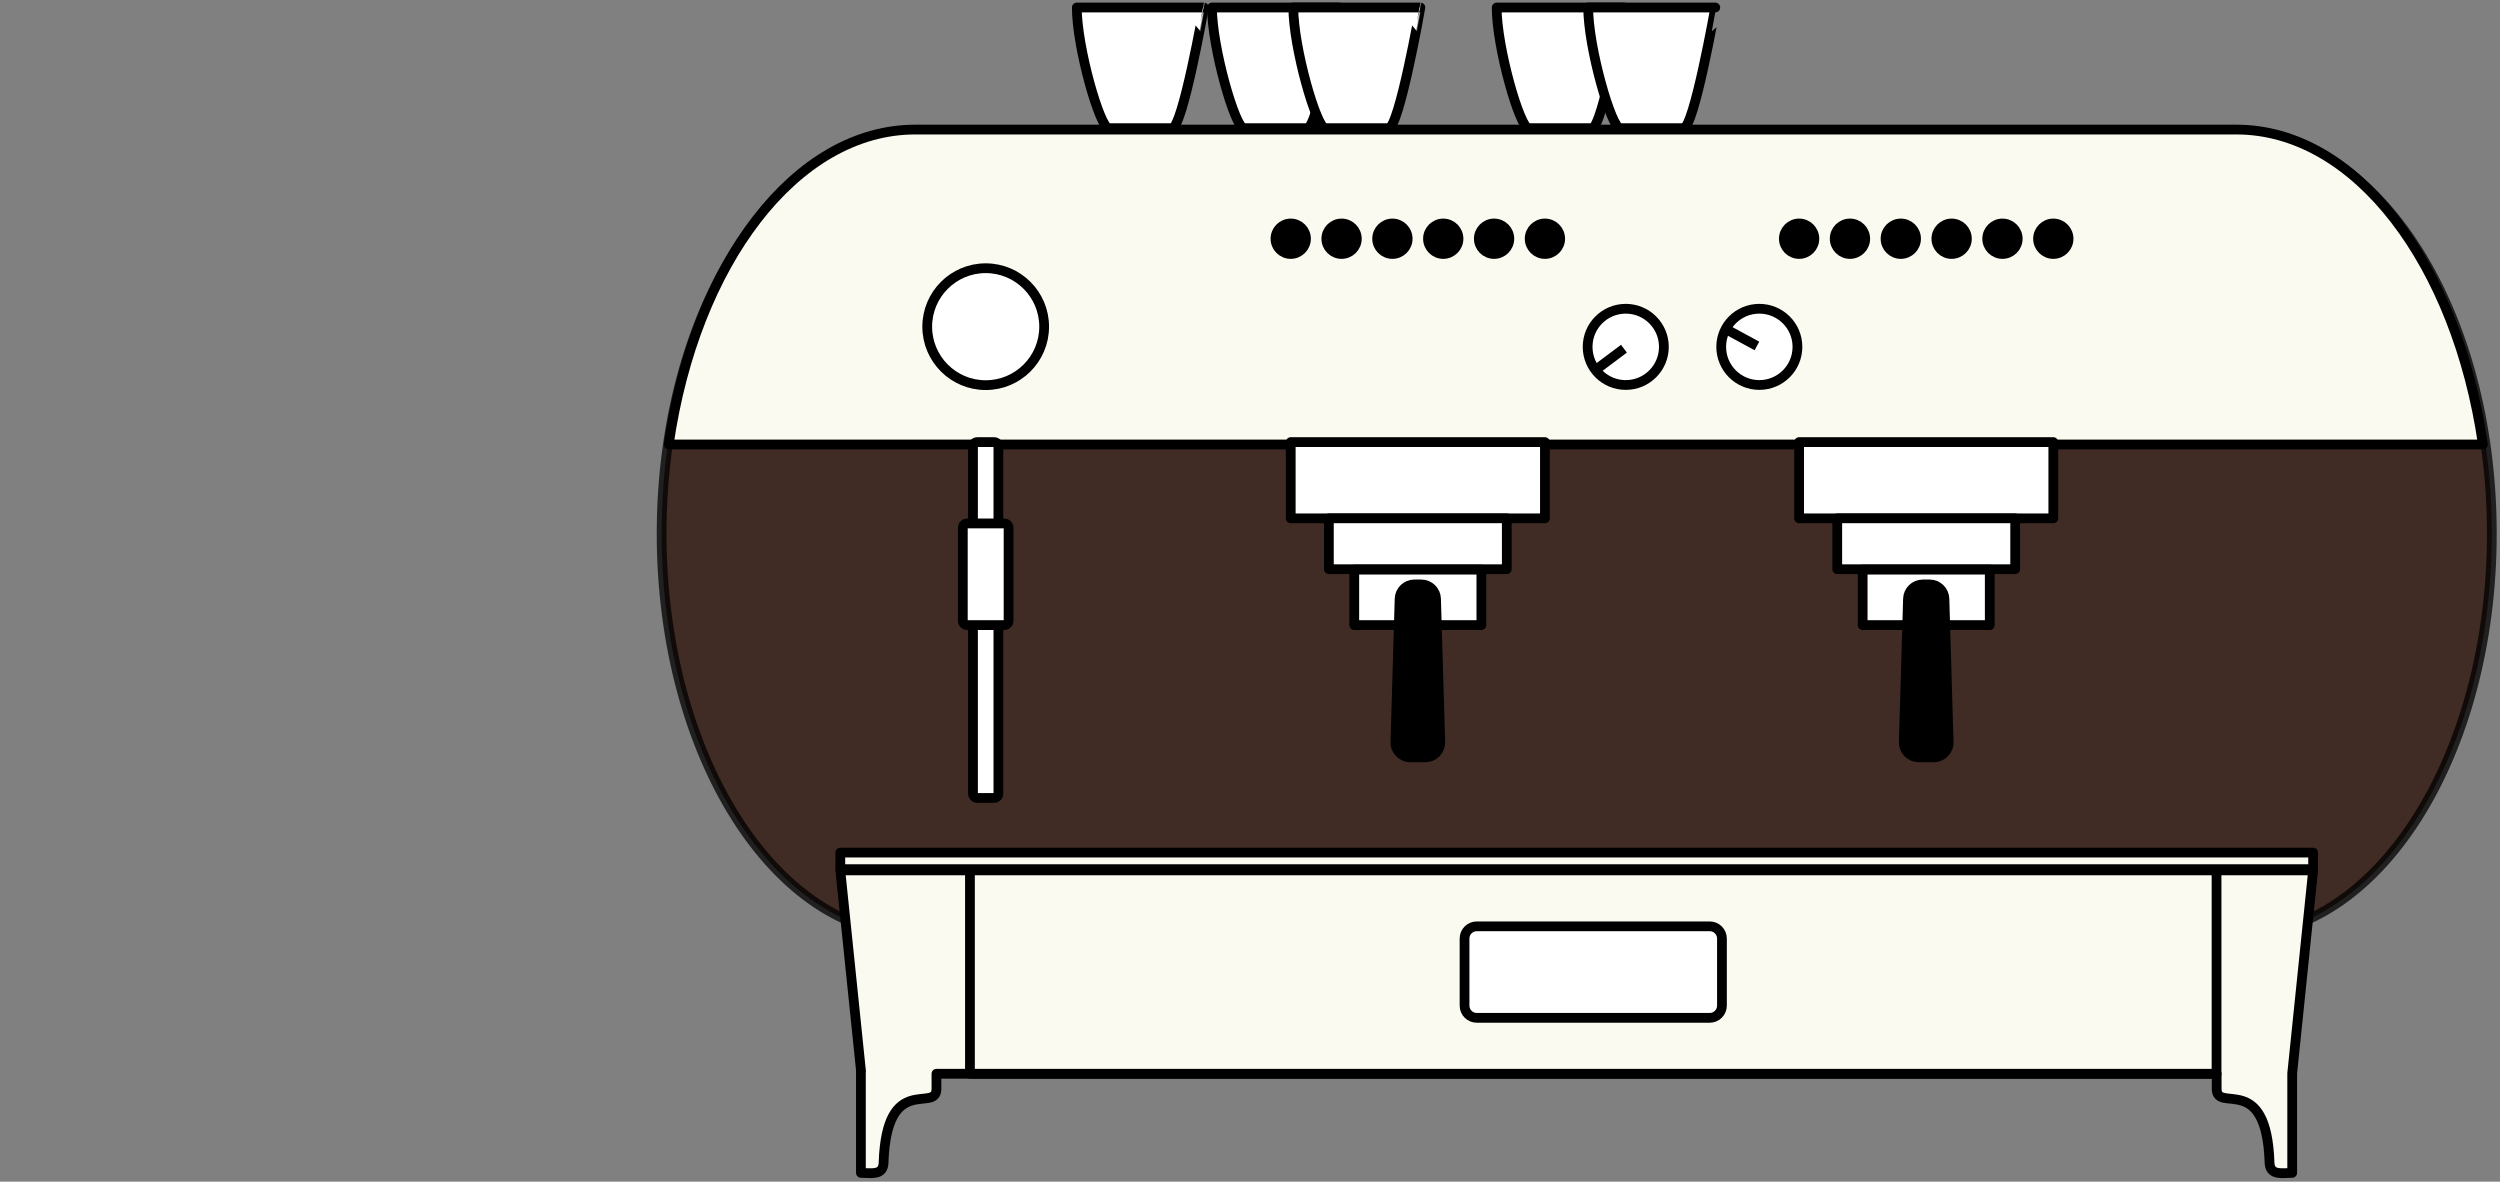 <?xml version="1.0" encoding="iso-8859-1"?>
<!-- Generator: Adobe Illustrator 25.2.0, SVG Export Plug-In . SVG Version: 6.00 Build 0)  -->
<svg version="1.1" id="Capa_1" xmlns="http://www.w3.org/2000/svg" xmlns:xlink="http://www.w3.org/1999/xlink" x="0px" y="0px"
	 viewBox="0 0 1024 484" style="enable-background:new 0 0 1024 484;" xml:space="preserve">
<rect x="0" y="0" width="1024" height="484" fill="#808080" stroke="none"/>
<path style="opacity:0.75;fill:#2B1006;stroke:#000000;stroke-width:4;stroke-linejoin:round;stroke-miterlimit:10;" d="
	M916.783,54.227c-180.638,0-361.277,0-541.915,0C317.503,54.227,271,127.802,271,218.561c0,90.759,46.503,164.333,103.867,164.333
	h541.915c57.364,0,103.867-73.575,103.867-164.333C1020.65,127.802,974.147,54.227,916.783,54.227z"/>
<path style="fill:#FAFAF0;stroke:#000000;stroke-width:4;stroke-linejoin:round;stroke-miterlimit:10;" d="M1017,182.06
	c-10.699-73.91-51.833-128.987-100.981-128.987c-180.38,0-360.759,0-541.139,0c-49.148,0-90.282,55.077-100.981,128.987H1017z"/>
<g>
	<g>
		<path style="fill:#FFFFFF;stroke:#000000;stroke-width:4;stroke-linejoin:round;stroke-miterlimit:10;" d="M407.176,326.843
			h-6.871c-0.978,0-1.77-0.793-1.77-1.77V182.848c0-0.978,0.793-1.77,1.77-1.77h6.871c0.978,0,1.77,0.793,1.77,1.77v142.225
			C408.946,326.051,408.154,326.843,407.176,326.843z"/>
		<path style="fill:#FFFFFF;stroke:#000000;stroke-width:4;stroke-linejoin:round;stroke-miterlimit:10;" d="M411.341,256.043
			H396.14c-0.978,0-1.77-0.793-1.77-1.77v-38.107c0-0.978,0.793-1.77,1.77-1.77h15.201c0.978,0,1.77,0.793,1.77,1.77v38.107
			C413.111,255.25,412.318,256.043,411.341,256.043z"/>
	</g>
	
		<circle style="fill:#FFFFFF;stroke:#000000;stroke-width:4;stroke-linejoin:round;stroke-miterlimit:10;" cx="403.74" cy="133.808" r="23.947"/>
</g>
<g>
	
		<circle style="fill:#FFFFFF;stroke:#000000;stroke-width:4;stroke-linejoin:round;stroke-miterlimit:10;" cx="665.908" cy="142.078" r="15.618"/>
	
		<line style="fill:none;stroke:#000000;stroke-width:4;stroke-linejoin:round;stroke-miterlimit:10;" x1="665.164" y1="142.822" x2="653.265" y2="151.746"/>
</g>
<g>
	
		<circle style="fill:#FFFFFF;stroke:#000000;stroke-width:4;stroke-linejoin:round;stroke-miterlimit:10;" cx="720.619" cy="142.078" r="15.614"/>
	
		<line style="fill:none;stroke:#000000;stroke-width:4;stroke-linejoin:round;stroke-miterlimit:10;" x1="719.633" y1="141.711" x2="706.569" y2="134.609"/>
</g>
<g>
	<g>
		
			<rect x="528.682" y="181.078" style="fill:#FFFFFF;stroke:#000000;stroke-width:4;stroke-linejoin:round;stroke-miterlimit:10;" width="104.118" height="31.235"/>
		
			<rect x="544.3" y="212.313" style="fill:#FFFFFF;stroke:#000000;stroke-width:4;stroke-linejoin:round;stroke-miterlimit:10;" width="72.883" height="20.824"/>
		
			<rect x="554.711" y="233.318" style="fill:#FFFFFF;stroke:#000000;stroke-width:4;stroke-linejoin:round;stroke-miterlimit:10;" width="52.059" height="22.725"/>
		<path style="stroke:#000000;stroke-width:4;stroke-linejoin:round;stroke-miterlimit:10;" d="M583.886,310.184h-6.29
			c-3.408,0-6.143-2.816-6.043-6.223l1.727-58.71c0.096-3.268,2.773-5.868,6.043-5.868h2.836c3.27,0,5.947,2.599,6.043,5.868
			l1.727,58.71C590.029,307.368,587.294,310.184,583.886,310.184z"/>
	</g>
	<g>
		<circle style="stroke:#000000;stroke-width:4;stroke-linejoin:round;stroke-miterlimit:10;" cx="591.153" cy="97.784" r="6.247"/>
		<circle style="stroke:#000000;stroke-width:4;stroke-linejoin:round;stroke-miterlimit:10;" cx="611.976" cy="97.784" r="6.247"/>
		<circle style="stroke:#000000;stroke-width:4;stroke-linejoin:round;stroke-miterlimit:10;" cx="632.8" cy="97.784" r="6.247"/>
		<circle style="stroke:#000000;stroke-width:4;stroke-linejoin:round;stroke-miterlimit:10;" cx="528.682" cy="97.784" r="6.247"/>
		<circle style="stroke:#000000;stroke-width:4;stroke-linejoin:round;stroke-miterlimit:10;" cx="549.506" cy="97.784" r="6.247"/>
		<circle style="stroke:#000000;stroke-width:4;stroke-linejoin:round;stroke-miterlimit:10;" cx="570.329" cy="97.784" r="6.247"/>
	</g>
</g>
<g>
	<g>
		
			<rect x="736.918" y="181.078" style="fill:#FFFFFF;stroke:#000000;stroke-width:4;stroke-linejoin:round;stroke-miterlimit:10;" width="104.118" height="31.235"/>
		
			<rect x="752.536" y="212.313" style="fill:#FFFFFF;stroke:#000000;stroke-width:4;stroke-linejoin:round;stroke-miterlimit:10;" width="72.883" height="20.824"/>
		
			<rect x="762.948" y="233.318" style="fill:#FFFFFF;stroke:#000000;stroke-width:4;stroke-linejoin:round;stroke-miterlimit:10;" width="52.059" height="22.725"/>
		<path style="stroke:#000000;stroke-width:4;stroke-linejoin:round;stroke-miterlimit:10;" d="M792.122,310.184h-6.29
			c-3.408,0-6.143-2.816-6.043-6.223l1.727-58.71c0.096-3.268,2.773-5.868,6.043-5.868h2.836c3.27,0,5.947,2.599,6.043,5.868
			l1.727,58.71C798.265,307.368,795.53,310.184,792.122,310.184z"/>
	</g>
	<g>
		<circle style="stroke:#000000;stroke-width:4;stroke-linejoin:round;stroke-miterlimit:10;" cx="799.389" cy="97.784" r="6.247"/>
		<circle style="stroke:#000000;stroke-width:4;stroke-linejoin:round;stroke-miterlimit:10;" cx="820.212" cy="97.784" r="6.247"/>
		<circle style="stroke:#000000;stroke-width:4;stroke-linejoin:round;stroke-miterlimit:10;" cx="841.036" cy="97.784" r="6.247"/>
		<circle style="stroke:#000000;stroke-width:4;stroke-linejoin:round;stroke-miterlimit:10;" cx="736.918" cy="97.784" r="6.247"/>
		<circle style="stroke:#000000;stroke-width:4;stroke-linejoin:round;stroke-miterlimit:10;" cx="757.742" cy="97.784" r="6.247"/>
		<circle style="stroke:#000000;stroke-width:4;stroke-linejoin:round;stroke-miterlimit:10;" cx="778.565" cy="97.784" r="6.247"/>
	</g>
</g>
<path style="fill:#FFFFFF;stroke:#000000;stroke-width:4;stroke-linejoin:round;stroke-miterlimit:10;" d="M480.106,52.484
	c-9.599,0-16.43,0-26.03,0c-3.478,0-13.015-32.942-13.015-49.413h52.059C493.121,3.071,484.382,52.484,480.106,52.484z"/>
<path style="fill:#FFFFFF;stroke:#000000;stroke-width:4;stroke-linejoin:round;stroke-miterlimit:10;" d="M535.471,52.484
	c-9.599,0-16.43,0-26.029,0c-3.478,0-13.015-32.942-13.015-49.413h52.059C548.486,3.071,539.747,52.484,535.471,52.484z"/>
<path style="fill:#FFFFFF;stroke:#000000;stroke-width:4;stroke-linejoin:round;stroke-miterlimit:10;" d="M568.789,52.484
	c-9.599,0-16.43,0-26.03,0c-3.478,0-13.015-32.942-13.015-49.413h52.059C581.804,3.071,573.065,52.484,568.789,52.484z"/>
<path style="fill:#FFFFFF;stroke:#000000;stroke-width:4;stroke-linejoin:round;stroke-miterlimit:10;" d="M652.083,52.484
	c-9.599,0-16.43,0-26.029,0c-3.478,0-13.015-32.942-13.015-49.413h52.059C665.098,3.071,656.359,52.484,652.083,52.484z"/>
<path style="fill:#FFFFFF;stroke:#000000;stroke-width:4;stroke-linejoin:round;stroke-miterlimit:10;" d="M689.566,52.484
	c-9.599,0-16.43,0-26.029,0c-3.478,0-13.015-32.942-13.015-49.413h52.059C702.581,3.071,693.842,52.484,689.566,52.484z"/>
<g>
	<path style="fill:#FAFAF0;stroke:#000000;stroke-width:4;stroke-linejoin:round;stroke-miterlimit:10;" d="M947.461,356.517
		H344.189l8.486,82.253h-0.046c0,13.882,0,27.765,0,41.647c4.035,0,9.106,1.262,9.281-4.165
		c1.211-37.482,21.656-20.147,21.656-30.239c0-3.393,0-3.501,0-6.202h524.383c0,2.701,0,2.809,0,6.202
		c0,10.093,20.445-7.243,21.656,30.239c0.175,5.427,5.246,4.165,9.281,4.165c0-13.596,0-27.192,0-40.787L947.461,356.517z"/>
	<g>
		
			<rect x="397.289" y="356.517" style="fill:#FAFAF0;stroke:#000000;stroke-width:4;stroke-linejoin:round;stroke-miterlimit:10;" width="510.607" height="83.294"/>
		<path style="fill:#FFFFFF;stroke:#000000;stroke-width:4;stroke-linejoin:round;stroke-miterlimit:10;" d="M700.31,416.906
			h-95.435c-2.761,0-5-2.239-5-5v-27.482c0-2.761,2.239-5,5-5h95.435c2.761,0,5,2.239,5,5v27.482
			C705.31,414.667,703.071,416.906,700.31,416.906z"/>
	</g>
	
		<rect x="344.189" y="349.229" style="fill:#FAFAF0;stroke:#000000;stroke-width:4;stroke-linejoin:round;stroke-miterlimit:10;" width="603.272" height="6.767"/>
</g>
<g>
</g>
<g>
</g>
<g>
</g>
<g>
</g>
<g>
</g>
<g>
</g>
<g>
</g>
<g>
</g>
<g>
</g>
<g>
</g>
<g>
</g>
<g>
</g>
<g>
</g>
<g>
</g>
<g>
</g>
</svg>
